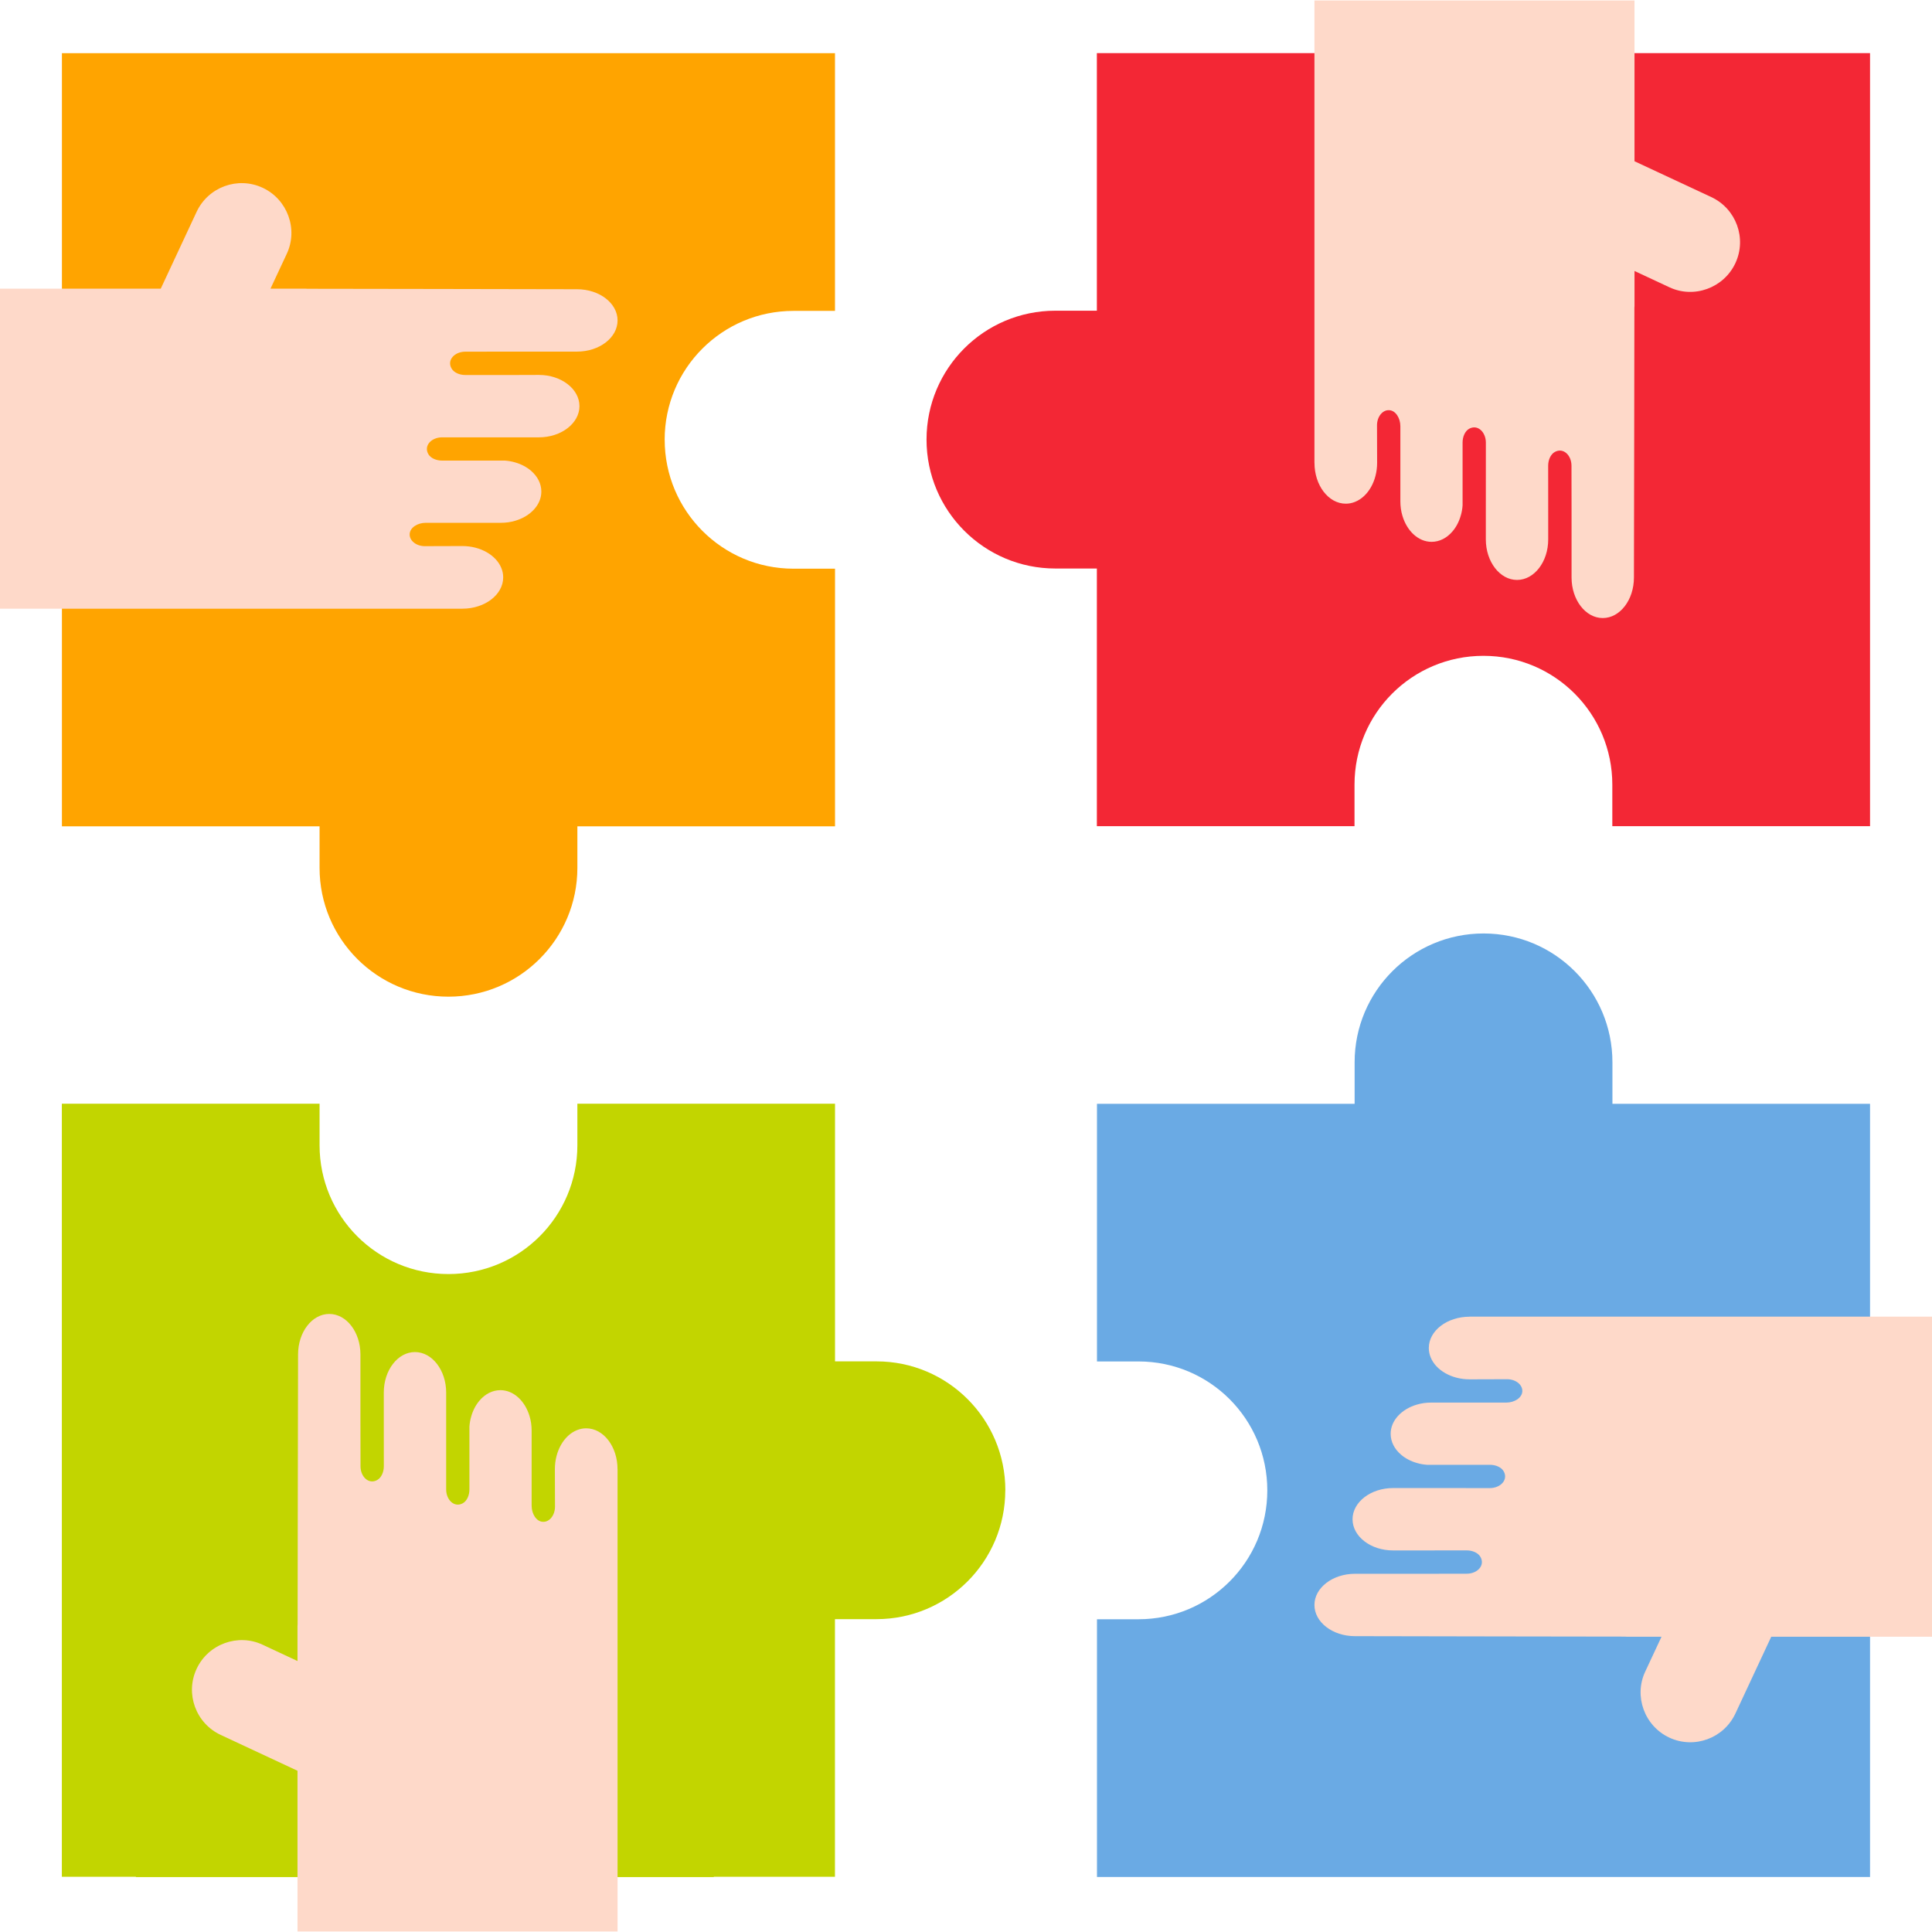 <svg xmlns="http://www.w3.org/2000/svg" id="Layer_1" data-name="Layer 1" viewBox="0 0 512 512"><defs><style>      .cls-1 {        fill: #c2d500;      }      .cls-2 {        fill: #f32735;      }      .cls-3 {        fill: #ffa400;      }      .cls-4 {        fill: #fed9c9;      }      .cls-5 {        fill: #6aaae4;      }    </style></defs><path class="cls-3" d="M176.15,116.54c0,18.85,15.28,34.17,34.13,34.17h11.01v68.28h-68.28v11.01c0,18.83-15.28,34.13-34.17,34.13s-34.15-15.28-34.15-34.13v-11.01H16.41V14.09h204.87v68.3h-11.01c-18.81,0-34.13,15.23-34.13,34.15Z"></path><path class="cls-2" d="M495.58,14.07v204.87h-68.3v-11.01c0-18.81-15.23-34.13-34.15-34.13s-34.17,15.28-34.17,34.13v11.01h-68.28v-68.28h-11.01c-18.83,0-34.13-15.28-34.13-34.17s15.28-34.15,34.13-34.15h11.01V14.07h204.89Z"></path><path class="cls-5" d="M495.58,292.53v204.89h-204.87v-68.3h11.01c18.81,0,34.13-15.23,34.13-34.15s-15.28-34.17-34.13-34.17h-11.01v-68.28h68.28v-11.01c0-18.83,15.28-34.13,34.17-34.13s34.15,15.28,34.15,34.13v11.01h68.28Z"></path><path class="cls-1" d="M266.41,394.94c0,18.85-15.28,34.15-34.13,34.15h-11.01v68.28h-32.11v.07H36.01v-.07h-19.62v-204.87h68.3v11.01c0,18.81,15.23,34.13,34.15,34.13s34.17-15.28,34.17-34.13v-11.01h68.28v68.28h11.01c18.83,0,34.13,15.28,34.13,34.17Z"></path><path class="cls-4" d="M163.66,389.33v122.54h-84.82v-42.6l-20.35-9.5c-6.58-3.07-9.46-10.9-6.39-17.5,3.09-6.62,11.01-9.46,17.52-6.39l9.22,4.31v-9.25c.02-.17.03-.35.03-.52l.05-33.76.07-37.71c0-5.93,3.7-10.74,8.27-10.74s8.26,4.82,8.26,10.74v17.34s.02,12.29.02,12.29c0,2.78,2.17,4.89,4.41,3.65,1.1-.6,1.77-2.09,1.77-3.65h0s-.01-13.23-.01-13.23v-6.3c-.01-5.92,3.7-10.74,8.26-10.74s8.27,4.83,8.27,10.74v25.67c0,2.78,2.16,4.9,4.41,3.66,1.1-.61,1.75-2.1,1.75-3.66v-16.67c.07-.95.23-1.86.49-2.71.46-1.61,1.22-3.04,2.18-4.16,1.47-1.73,3.41-2.77,5.55-2.77,3.52,0,6.54,2.89,7.73,6.93.36,1.19.54,2.47.54,3.81v19.91c.01,2.18,1.26,4.13,2.93,4.24,1.79.12,3.26-1.73,3.26-4.02l-.03-9.9c-.01-4.87,2.44-9,5.83-10.37.78-.32,1.61-.49,2.47-.49,4.59,0,8.3,4.85,8.3,10.82Z"></path><path class="cls-4" d="M122.54,161.32H0v-84.82h42.6l9.5-20.35c3.07-6.58,10.9-9.46,17.5-6.39,6.62,3.09,9.46,11.01,6.39,17.52l-4.31,9.22h9.25c.17.02.35.03.52.03l33.76.05,37.71.07c5.93,0,10.74,3.7,10.74,8.27s-4.82,8.26-10.74,8.26h-17.34s-12.29.02-12.29.02c-2.78,0-4.89,2.17-3.65,4.41.6,1.1,2.09,1.77,3.65,1.77h13.23s6.3-.02,6.3-.02c5.92,0,10.74,3.72,10.74,8.27s-4.83,8.27-10.74,8.27h-25.67c-2.78,0-4.9,2.16-3.66,4.41.61,1.1,2.1,1.75,3.66,1.75h16.67c.95.07,1.86.23,2.71.49,1.61.46,3.04,1.22,4.16,2.18,1.73,1.47,2.77,3.41,2.77,5.55,0,3.52-2.89,6.54-6.93,7.73-1.19.36-2.47.54-3.81.54h-19.91c-2.18.01-4.13,1.26-4.24,2.93-.12,1.79,1.73,3.26,4.02,3.26l9.9-.03c4.87-.01,9,2.44,10.37,5.83.32.78.49,1.61.49,2.47,0,4.59-4.85,8.3-10.82,8.3Z"></path><path class="cls-4" d="M348.34,122.67V.13s84.82,0,84.82,0v42.6s20.35,9.5,20.35,9.5c6.58,3.07,9.46,10.9,6.39,17.5-3.09,6.62-11.01,9.46-17.52,6.39l-9.22-4.31v9.25c-.02.17-.03.35-.03.52l-.05,33.76-.07,37.71c0,5.93-3.7,10.74-8.27,10.74-4.55,0-8.26-4.82-8.26-10.74v-17.34s-.02-12.29-.02-12.29c0-2.78-2.17-4.89-4.41-3.65-1.1.6-1.77,2.09-1.77,3.65h0s.01,13.23.01,13.23v6.3c.01,5.92-3.7,10.74-8.26,10.74s-8.27-4.83-8.27-10.74v-6.29s.01-19.38.01-19.38c-.01-2.78-2.17-4.9-4.42-3.66-1.1.61-1.75,2.1-1.75,3.66v16.67c-.07.95-.23,1.86-.49,2.71-.46,1.61-1.22,3.04-2.18,4.16-1.47,1.73-3.41,2.77-5.55,2.77-3.52,0-6.54-2.89-7.73-6.93-.36-1.19-.54-2.47-.54-3.81v-19.91c-.01-2.18-1.26-4.13-2.93-4.24-1.79-.12-3.26,1.73-3.26,4.02l.03,9.9c.01,4.87-2.44,9-5.83,10.37-.78.32-1.61.49-2.47.49-4.59,0-8.3-4.85-8.3-10.82Z"></path><path class="cls-4" d="M389.46,348.93h122.54s0,84.82,0,84.82h-42.6s-9.5,20.35-9.5,20.35c-3.07,6.58-10.9,9.46-17.5,6.39-6.62-3.09-9.46-11.01-6.39-17.52l4.31-9.22h-9.25c-.17-.02-.35-.03-.52-.03l-33.76-.05-37.71-.07c-5.93,0-10.74-3.7-10.74-8.27,0-4.55,4.82-8.26,10.74-8.26h17.34s12.29-.02,12.29-.02c2.78,0,4.89-2.17,3.65-4.41-.6-1.1-2.09-1.77-3.65-1.77h-.01s-13.22.01-13.22.01h-6.3c-5.92.01-10.74-3.7-10.74-8.26s4.83-8.27,10.74-8.27h6.29s19.38.01,19.38.01c2.78-.01,4.9-2.17,3.66-4.42-.61-1.1-2.1-1.75-3.66-1.75h-16.67c-.95-.07-1.86-.23-2.71-.49-1.61-.46-3.04-1.22-4.16-2.18-1.73-1.47-2.77-3.41-2.77-5.55,0-3.52,2.89-6.54,6.93-7.73,1.19-.36,2.47-.54,3.81-.54h19.91c2.18-.01,4.13-1.26,4.24-2.93.12-1.79-1.73-3.26-4.02-3.26l-9.9.03c-4.87.01-9-2.44-10.37-5.83-.32-.78-.49-1.61-.49-2.47,0-4.59,4.85-8.3,10.82-8.3Z"></path></svg>